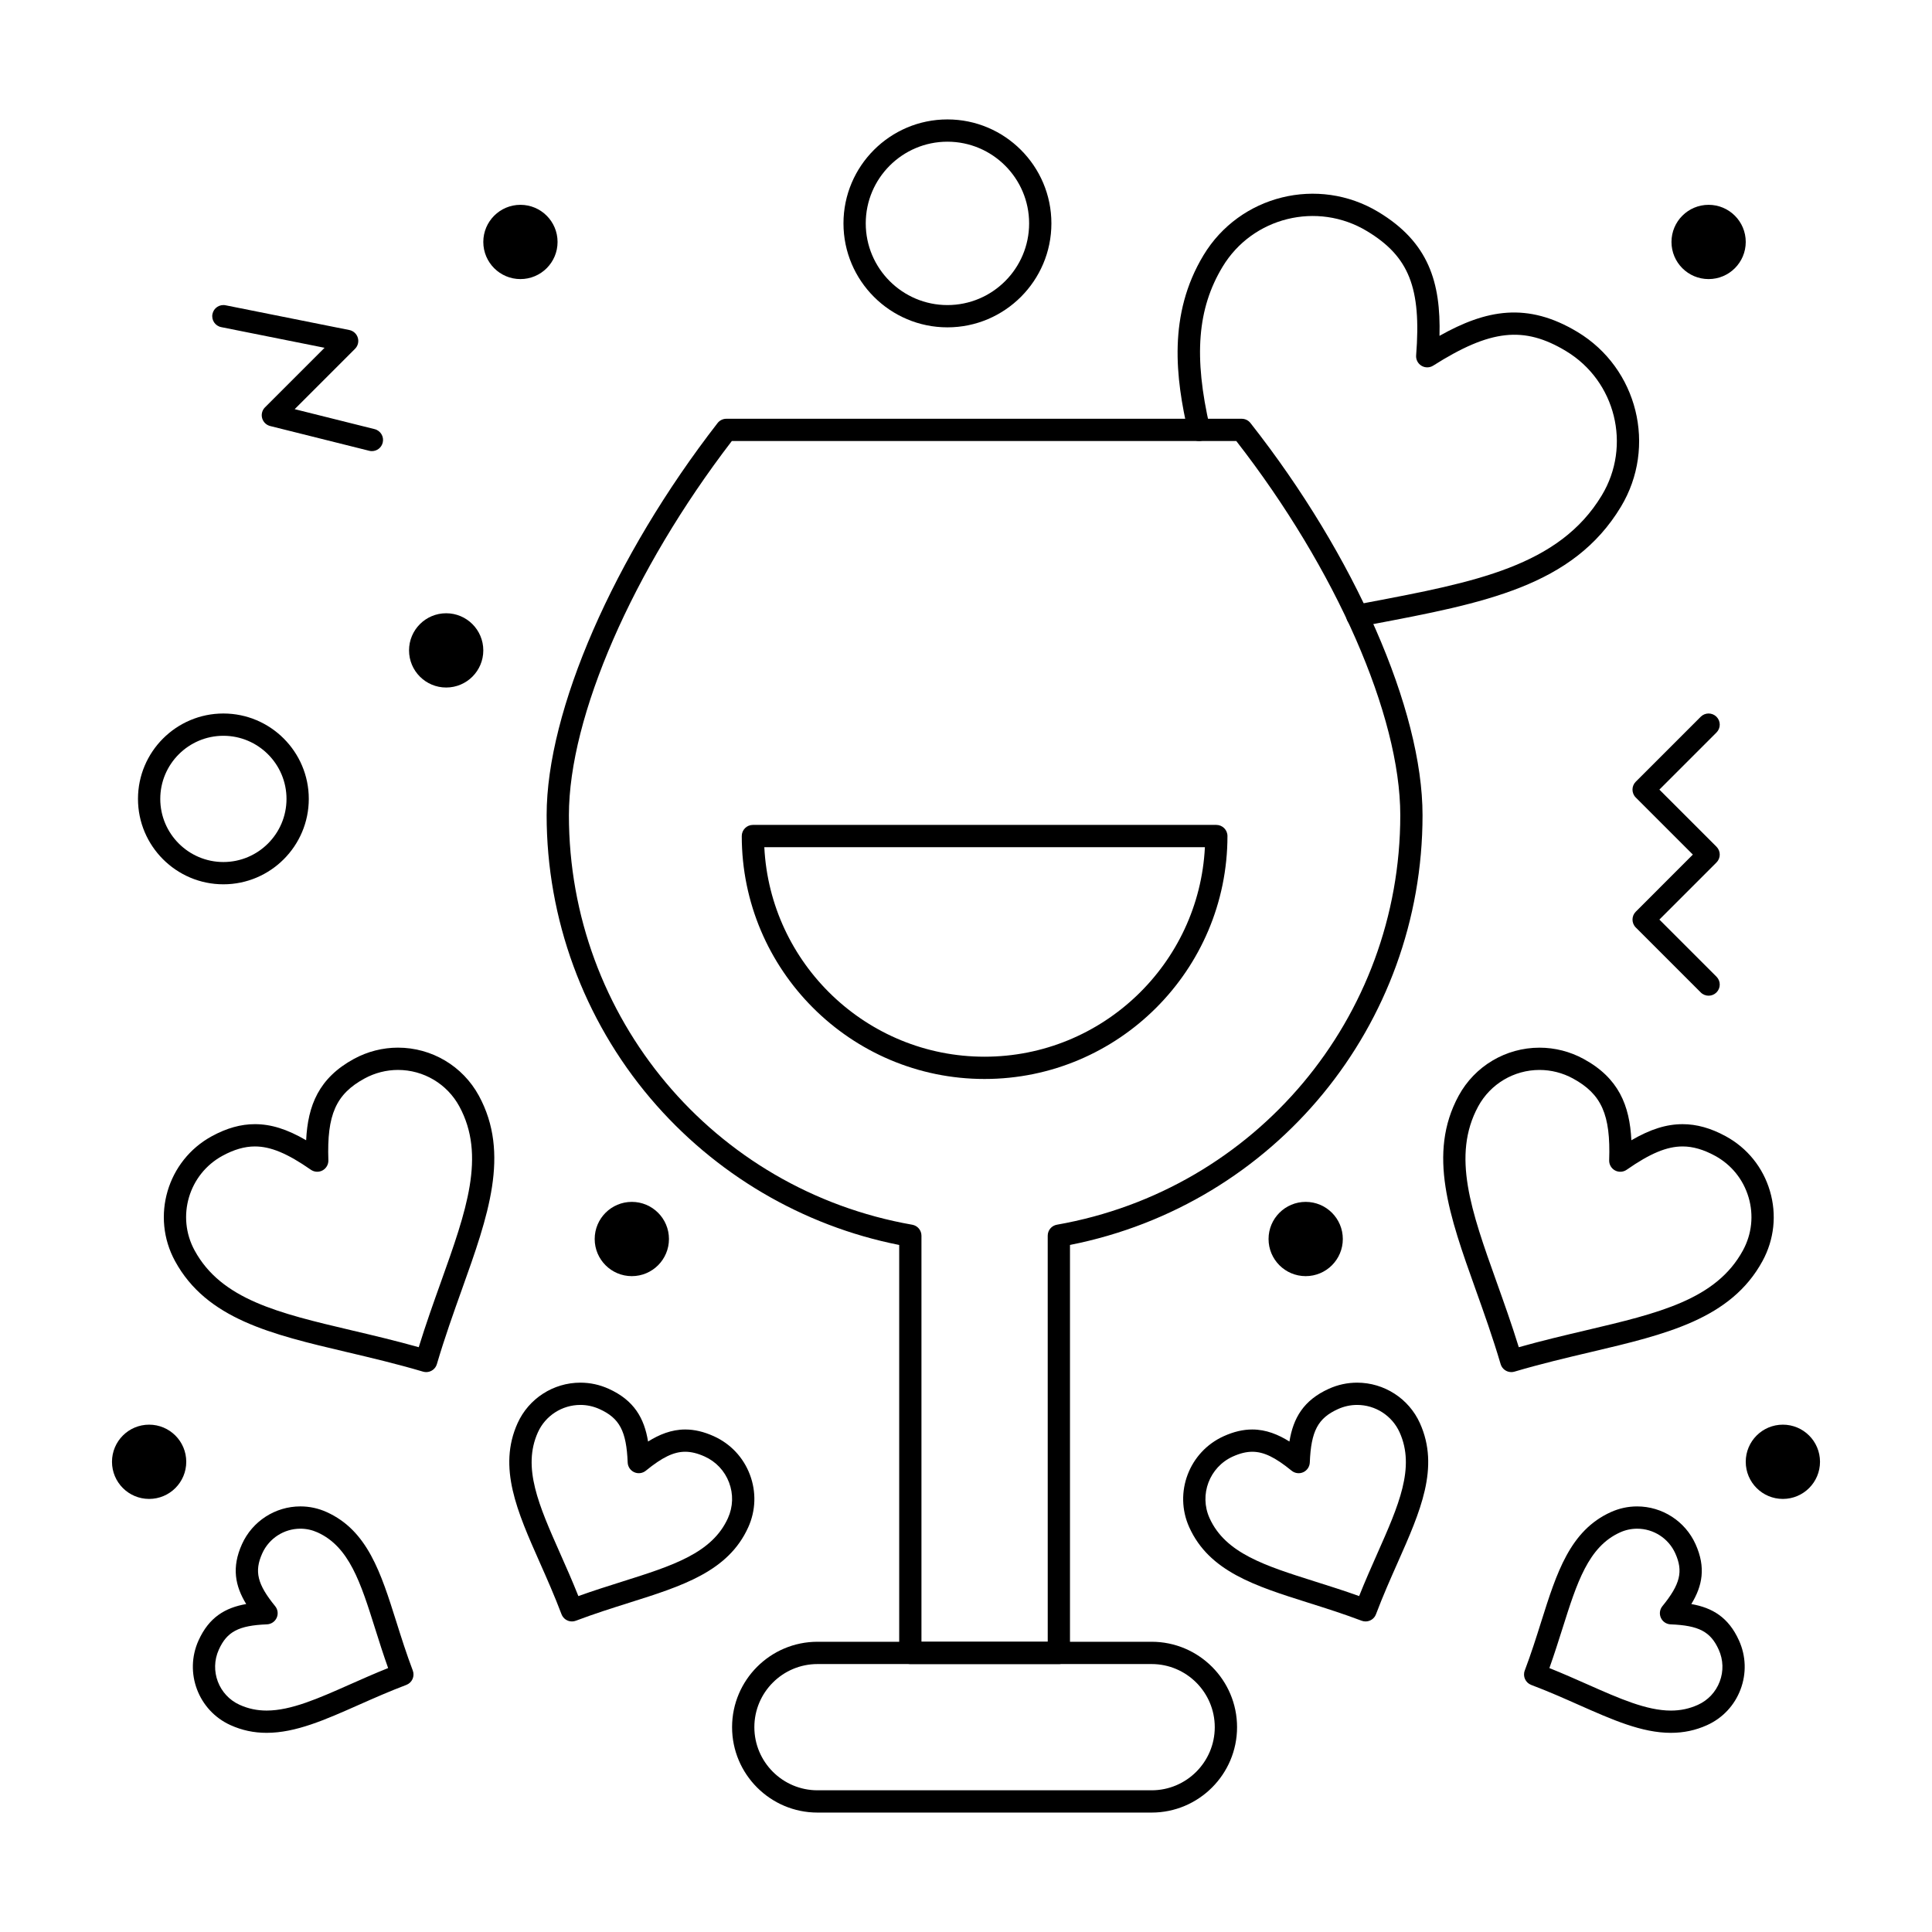 <?xml version="1.0" encoding="UTF-8"?>
<!-- Uploaded to: SVG Repo, www.svgrepo.com, Generator: SVG Repo Mixer Tools -->
<svg fill="#000000" width="800px" height="800px" version="1.1" viewBox="144 144 512 512" xmlns="http://www.w3.org/2000/svg">
 <g>
  <path d="m606.64 208.12c0 5.434-4.406 9.84-9.84 9.84-5.438 0-9.84-4.406-9.84-9.84 0-5.434 4.402-9.84 9.84-9.84 5.434 0 9.84 4.406 9.84 9.84"/>
  <path d="m291.76 208.12c0 5.434-4.406 9.84-9.84 9.84-5.434 0-9.84-4.406-9.84-9.84 0-5.434 4.406-9.84 9.84-9.84 5.434 0 9.84 4.406 9.84 9.84"/>
  <path d="m272.08 316.36c0 5.434-4.406 9.84-9.84 9.84-5.434 0-9.84-4.406-9.84-9.84 0-5.438 4.406-9.84 9.84-9.84 5.434 0 9.84 4.402 9.84 9.84"/>
  <path d="m596.8 407.87c-0.754 0-1.512-0.289-2.086-0.863l-17.219-17.219c-1.152-1.152-1.152-3.023 0-4.176l15.129-15.137-15.133-15.133c-1.152-1.152-1.152-3.023 0-4.176l17.219-17.219c1.152-1.152 3.019-1.152 4.176 0 1.152 1.152 1.152 3.023 0 4.176l-15.133 15.133 15.133 15.133c1.152 1.152 1.152 3.023 0 4.176l-15.133 15.133 15.133 15.133c1.152 1.152 1.152 3.023 0 4.176-0.578 0.574-1.332 0.863-2.086 0.863z"/>
  <path d="m242.56 263.55c-0.238 0-0.477-0.027-0.719-0.09l-26.242-6.559c-1.031-0.258-1.844-1.051-2.129-2.078-0.285-1.023 0.004-2.125 0.758-2.875l15.781-15.781-27.391-5.477c-1.598-0.32-2.637-1.875-2.316-3.473 0.32-1.598 1.875-2.633 3.473-2.316l32.801 6.559c1.066 0.215 1.93 0.996 2.246 2.039 0.316 1.043 0.031 2.172-0.738 2.941l-15.992 15.992 21.184 5.293c1.582 0.395 2.543 2 2.148 3.578-0.336 1.352-1.539 2.246-2.863 2.246z"/>
  <path d="m503.71 310.14c-1.391 0-2.629-0.984-2.898-2.398-0.305-1.602 0.746-3.148 2.348-3.453l3.375-0.641c28.293-5.363 50.637-9.598 61.957-28.375 7.926-13.152 3.676-30.301-9.477-38.23-11.16-6.727-20.043-5.754-35.203 3.852-0.945 0.598-2.148 0.613-3.106 0.035-0.957-0.578-1.508-1.645-1.418-2.762 1.41-17.891-1.879-26.199-13.035-32.926-13.168-7.938-30.332-3.695-38.262 9.457-6.68 11.086-7.688 23.812-3.363 42.559 0.367 1.59-0.625 3.172-2.215 3.539-1.582 0.367-3.172-0.625-3.539-2.215-3.316-14.375-5.43-31.195 4.059-46.934 9.609-15.941 30.406-21.082 46.363-11.465 13.324 8.031 16.555 18.656 16.184 32.82 12.348-6.945 23.258-9.051 36.582-1.02 15.941 9.609 21.094 30.395 11.484 46.332-12.684 21.043-36.176 25.492-65.914 31.129l-3.367 0.641c-0.188 0.039-0.375 0.055-0.555 0.055z"/>
  <path d="m404.91 429.94c-35.473 0-64.336-28.883-64.336-64.379 0-1.629 1.32-2.953 2.953-2.953h122.81c1.629 0 2.953 1.32 2.953 2.953-0.004 35.5-28.883 64.379-64.383 64.379zm-58.359-61.426c1.543 30.879 27.129 55.523 58.359 55.523 31.254 0 56.859-24.645 58.402-55.523z"/>
  <path d="m449.2 624.35h-88.559c-12.48 0-22.633-10.152-22.633-22.633s10.152-22.633 22.633-22.633h88.559c12.48 0 22.633 10.152 22.633 22.633s-10.152 22.633-22.633 22.633zm-88.562-39.359c-9.223 0-16.727 7.504-16.727 16.727s7.504 16.727 16.727 16.727h88.559c9.223 0 16.727-7.504 16.727-16.727s-7.504-16.727-16.727-16.727z"/>
  <path d="m424.61 584.99h-39.359c-1.629 0-2.953-1.32-2.953-2.953v-108.11c-25.59-5.066-48.922-18.797-65.922-38.855-17.742-20.93-27.512-47.582-27.512-75.043 0-27.656 17.781-68.445 45.297-103.91 0.559-0.719 1.418-1.141 2.332-1.141h136.57c0.906 0 1.762 0.414 2.32 1.125 27.703 35.203 45.605 76 45.605 103.93 0 55.66-39.145 103.16-93.43 113.89v108.12c0 1.629-1.324 2.953-2.953 2.953zm-36.406-5.906h33.457l-0.004-107.62c0-1.434 1.027-2.66 2.441-2.906 52.723-9.266 90.992-54.91 90.992-108.53 0-26.398-17.023-65.191-43.457-99.152l-133.69-0.004c-26.262 34.223-43.176 73.016-43.176 99.152 0 53.641 38.266 99.289 90.988 108.54 1.41 0.246 2.441 1.473 2.441 2.906v107.61z"/>
  <path d="m193.36 531.39c0 5.434-4.406 9.84-9.84 9.84-5.438 0-9.84-4.406-9.84-9.84s4.402-9.84 9.84-9.84c5.434 0 9.84 4.406 9.84 9.84"/>
  <path d="m321.28 472.35c0 5.434-4.406 9.84-9.84 9.84s-9.84-4.406-9.84-9.84c0-5.434 4.406-9.84 9.84-9.84s9.84 4.406 9.84 9.84"/>
  <path d="m295.57 573.7c-1.191 0-2.316-0.727-2.762-1.906-1.848-4.883-3.84-9.379-5.766-13.727-5.992-13.516-11.168-25.188-5.879-36.906 2.945-6.527 9.473-10.742 16.637-10.742 2.594 0 5.109 0.543 7.488 1.617 6.769 3.055 9.453 7.816 10.457 13.984 2.906-1.824 6.18-3.191 9.844-3.191 2.441 0 4.914 0.582 7.566 1.777 4.445 2.004 7.844 5.621 9.57 10.18 1.727 4.559 1.574 9.512-0.43 13.953-5.285 11.715-17.457 15.559-31.555 20.004-4.543 1.434-9.242 2.918-14.129 4.766-0.344 0.133-0.695 0.191-1.043 0.191zm2.231-57.379c-4.848 0-9.266 2.852-11.254 7.266-4.203 9.312 0.254 19.363 5.894 32.086 1.602 3.609 3.246 7.32 4.832 11.305 4.043-1.449 7.922-2.672 11.695-3.863 13.27-4.188 23.75-7.496 27.949-16.805 1.355-3.004 1.457-6.352 0.289-9.438s-3.469-5.531-6.477-6.887c-1.871-0.844-3.555-1.254-5.141-1.254-3.031 0-6.055 1.453-10.434 5.019-0.867 0.707-2.059 0.863-3.078 0.402s-1.691-1.457-1.734-2.574c-0.332-8.316-2.148-11.758-7.484-14.164-1.609-0.723-3.312-1.094-5.059-1.094z"/>
  <path d="m256.95 507.62c-0.277 0-0.559-0.039-0.836-0.121-7.051-2.082-13.781-3.668-20.289-5.203-19.902-4.691-37.086-8.742-45.449-24.113-6.426-11.812-2.043-26.652 9.766-33.078 3.945-2.148 7.676-3.191 11.406-3.191 4.258 0 8.492 1.305 13.582 4.266 0.449-9.23 3.352-16.496 12.672-21.566 3.578-1.945 7.609-2.977 11.656-2.977 8.953 0 17.168 4.879 21.441 12.73 8.359 15.363 2.422 31.988-4.453 51.238-2.254 6.305-4.582 12.828-6.668 19.891-0.375 1.293-1.555 2.125-2.828 2.125zm-45.398-59.801c-2.719 0-5.527 0.809-8.586 2.473-8.953 4.871-12.273 16.117-7.402 25.07 7.102 13.055 22.332 16.641 41.617 21.188 5.723 1.348 11.613 2.738 17.789 4.473 1.898-6.141 3.938-11.852 5.922-17.398 6.664-18.652 11.926-33.387 4.828-46.434-3.238-5.953-9.469-9.648-16.254-9.648-3.066 0-6.121 0.781-8.836 2.258-7.602 4.137-10.023 9.605-9.609 21.672 0.039 1.117-0.559 2.16-1.539 2.695-0.984 0.535-2.184 0.465-3.098-0.172-6.215-4.328-10.652-6.176-14.832-6.176z"/>
  <path d="m214.67 603.22c-3.406 0-6.539-0.668-9.578-2.039-8.523-3.844-12.328-13.906-8.484-22.43 2.785-6.172 7.082-8.688 12.637-9.664-2.941-4.812-3.902-9.699-1.117-15.871 2.742-6.078 8.816-10.004 15.477-10.004 2.41 0 4.75 0.504 6.961 1.504 10.836 4.887 14.371 16.09 18.465 29.062 1.312 4.16 2.668 8.461 4.363 12.934 0.277 0.73 0.25 1.543-0.07 2.258-0.32 0.715-0.914 1.27-1.645 1.547-4.465 1.691-8.582 3.516-12.566 5.277-8.988 3.988-16.746 7.426-24.441 7.426zm8.934-54.102c-4.344 0-8.309 2.562-10.098 6.527-2.156 4.781-1.328 8.188 3.414 14.008 0.707 0.867 0.863 2.059 0.402 3.078-0.461 1.02-1.457 1.691-2.574 1.738-7.504 0.301-10.605 1.93-12.762 6.711-2.508 5.555-0.027 12.117 5.531 14.621 2.262 1.02 4.598 1.516 7.148 1.516 6.445 0 13.676-3.203 22.047-6.918 3.242-1.438 6.574-2.914 10.145-4.344-1.293-3.629-2.391-7.113-3.461-10.5-3.816-12.098-6.832-21.656-15.262-25.457-1.441-0.648-2.965-0.98-4.531-0.98z"/>
  <path d="m626.32 531.39c0 5.434-4.406 9.84-9.84 9.84-5.438 0-9.84-4.406-9.84-9.84s4.402-9.84 9.84-9.84c5.434 0 9.84 4.406 9.84 9.84"/>
  <path d="m499.86 472.35c0 5.434-4.402 9.84-9.84 9.84-5.434 0-9.84-4.406-9.84-9.84 0-5.434 4.406-9.84 9.84-9.84 5.438 0 9.84 4.406 9.84 9.84"/>
  <path d="m505.89 573.7c-0.348 0-0.699-0.062-1.043-0.191-4.891-1.848-9.586-3.332-14.129-4.766-14.094-4.449-26.27-8.289-31.555-20.004-4.137-9.168-0.035-19.992 9.141-24.133 2.652-1.195 5.125-1.777 7.566-1.777 3.664 0 6.941 1.367 9.844 3.191 1.004-6.168 3.688-10.93 10.457-13.984 2.375-1.074 4.894-1.617 7.488-1.617 7.164 0 13.695 4.215 16.637 10.742 5.289 11.719 0.113 23.391-5.879 36.906-1.93 4.348-3.922 8.844-5.769 13.727-0.441 1.18-1.562 1.906-2.758 1.906zm-30.02-44.969c-1.586 0-3.266 0.41-5.141 1.254-6.211 2.801-8.984 10.125-6.188 16.324 4.199 9.309 14.68 12.613 27.949 16.805 3.773 1.191 7.652 2.414 11.695 3.863 1.586-3.981 3.234-7.691 4.832-11.305 5.641-12.723 10.098-22.773 5.894-32.086-1.992-4.414-6.41-7.266-11.254-7.266-1.75 0-3.449 0.367-5.062 1.094-5.336 2.406-7.152 5.848-7.484 14.164-0.047 1.117-0.719 2.113-1.738 2.574s-2.211 0.305-3.078-0.402c-4.367-3.562-7.391-5.019-10.426-5.019z"/>
  <path d="m544.51 507.62c-1.273 0-2.449-0.832-2.828-2.117-2.086-7.062-4.414-13.586-6.668-19.891-6.875-19.25-12.812-35.875-4.453-51.238 4.273-7.852 12.488-12.73 21.441-12.73 4.047 0 8.078 1.027 11.656 2.977 9.32 5.07 12.223 12.332 12.672 21.562 5.09-2.961 9.324-4.266 13.582-4.266 3.731 0 7.461 1.043 11.406 3.188 5.719 3.113 9.887 8.27 11.73 14.52 1.848 6.25 1.148 12.84-1.965 18.559-8.363 15.371-25.547 19.422-45.449 24.113-6.508 1.535-13.238 3.121-20.289 5.203-0.277 0.082-0.559 0.121-0.836 0.121zm7.492-80.074c-6.789 0-13.016 3.695-16.258 9.648-7.094 13.047-1.832 27.777 4.828 46.43 1.98 5.547 4.019 11.258 5.922 17.398 6.172-1.738 12.066-3.125 17.789-4.473 19.285-4.547 34.516-8.133 41.617-21.188 2.359-4.336 2.887-9.332 1.488-14.066s-4.559-8.645-8.891-11.004c-3.059-1.66-5.867-2.473-8.586-2.473-4.184 0-8.617 1.848-14.828 6.18-0.918 0.637-2.117 0.703-3.098 0.172-0.98-0.535-1.578-1.578-1.539-2.695 0.418-12.07-2.008-17.535-9.609-21.672-2.715-1.477-5.769-2.258-8.836-2.258z"/>
  <path d="m586.8 603.22h-0.004c-7.695 0-15.453-3.441-24.441-7.422-3.981-1.766-8.098-3.59-12.566-5.277-1.523-0.578-2.293-2.281-1.715-3.805 1.691-4.473 3.051-8.773 4.359-12.934 4.094-12.973 7.629-24.172 18.465-29.062 2.211-0.996 4.551-1.504 6.961-1.504 6.66 0 12.738 3.926 15.477 10.004 2.785 6.172 1.824 11.059-1.117 15.871 5.555 0.977 9.855 3.492 12.637 9.664 1.863 4.125 2.004 8.734 0.402 12.973-1.602 4.238-4.758 7.598-8.887 9.461-3.035 1.367-6.168 2.031-9.57 2.031zm-32.195-17.16c3.566 1.43 6.898 2.906 10.145 4.344 8.371 3.711 15.602 6.914 22.047 6.918h0.004c2.547 0 4.887-0.496 7.148-1.516 2.688-1.215 4.746-3.402 5.793-6.168 1.047-2.762 0.953-5.766-0.262-8.457-2.156-4.781-5.258-6.414-12.762-6.711-1.117-0.047-2.113-0.719-2.57-1.738-0.461-1.02-0.305-2.211 0.402-3.078 4.742-5.824 5.57-9.227 3.414-14.008-1.789-3.965-5.754-6.527-10.098-6.527-1.566 0-3.09 0.328-4.531 0.98-8.426 3.801-11.441 13.359-15.262 25.457-1.078 3.391-2.176 6.875-3.469 10.504z"/>
  <path d="m203.2 378.35c-12.48 0-22.633-10.152-22.633-22.633s10.152-22.633 22.633-22.633 22.633 10.152 22.633 22.633c-0.004 12.48-10.156 22.633-22.633 22.633zm0-39.359c-9.223 0-16.727 7.504-16.727 16.727s7.504 16.727 16.727 16.727c9.223 0 16.727-7.504 16.727-16.727s-7.504-16.727-16.727-16.727z"/>
  <path d="m395.08 230.75c-15.191 0-27.551-12.359-27.551-27.551 0-15.191 12.359-27.551 27.551-27.551s27.551 12.359 27.551 27.551c0 15.191-12.359 27.551-27.551 27.551zm0-49.199c-11.938 0-21.648 9.711-21.648 21.648s9.711 21.648 21.648 21.648 21.648-9.711 21.648-21.648-9.711-21.648-21.648-21.648z"/>
 </g>
</svg>